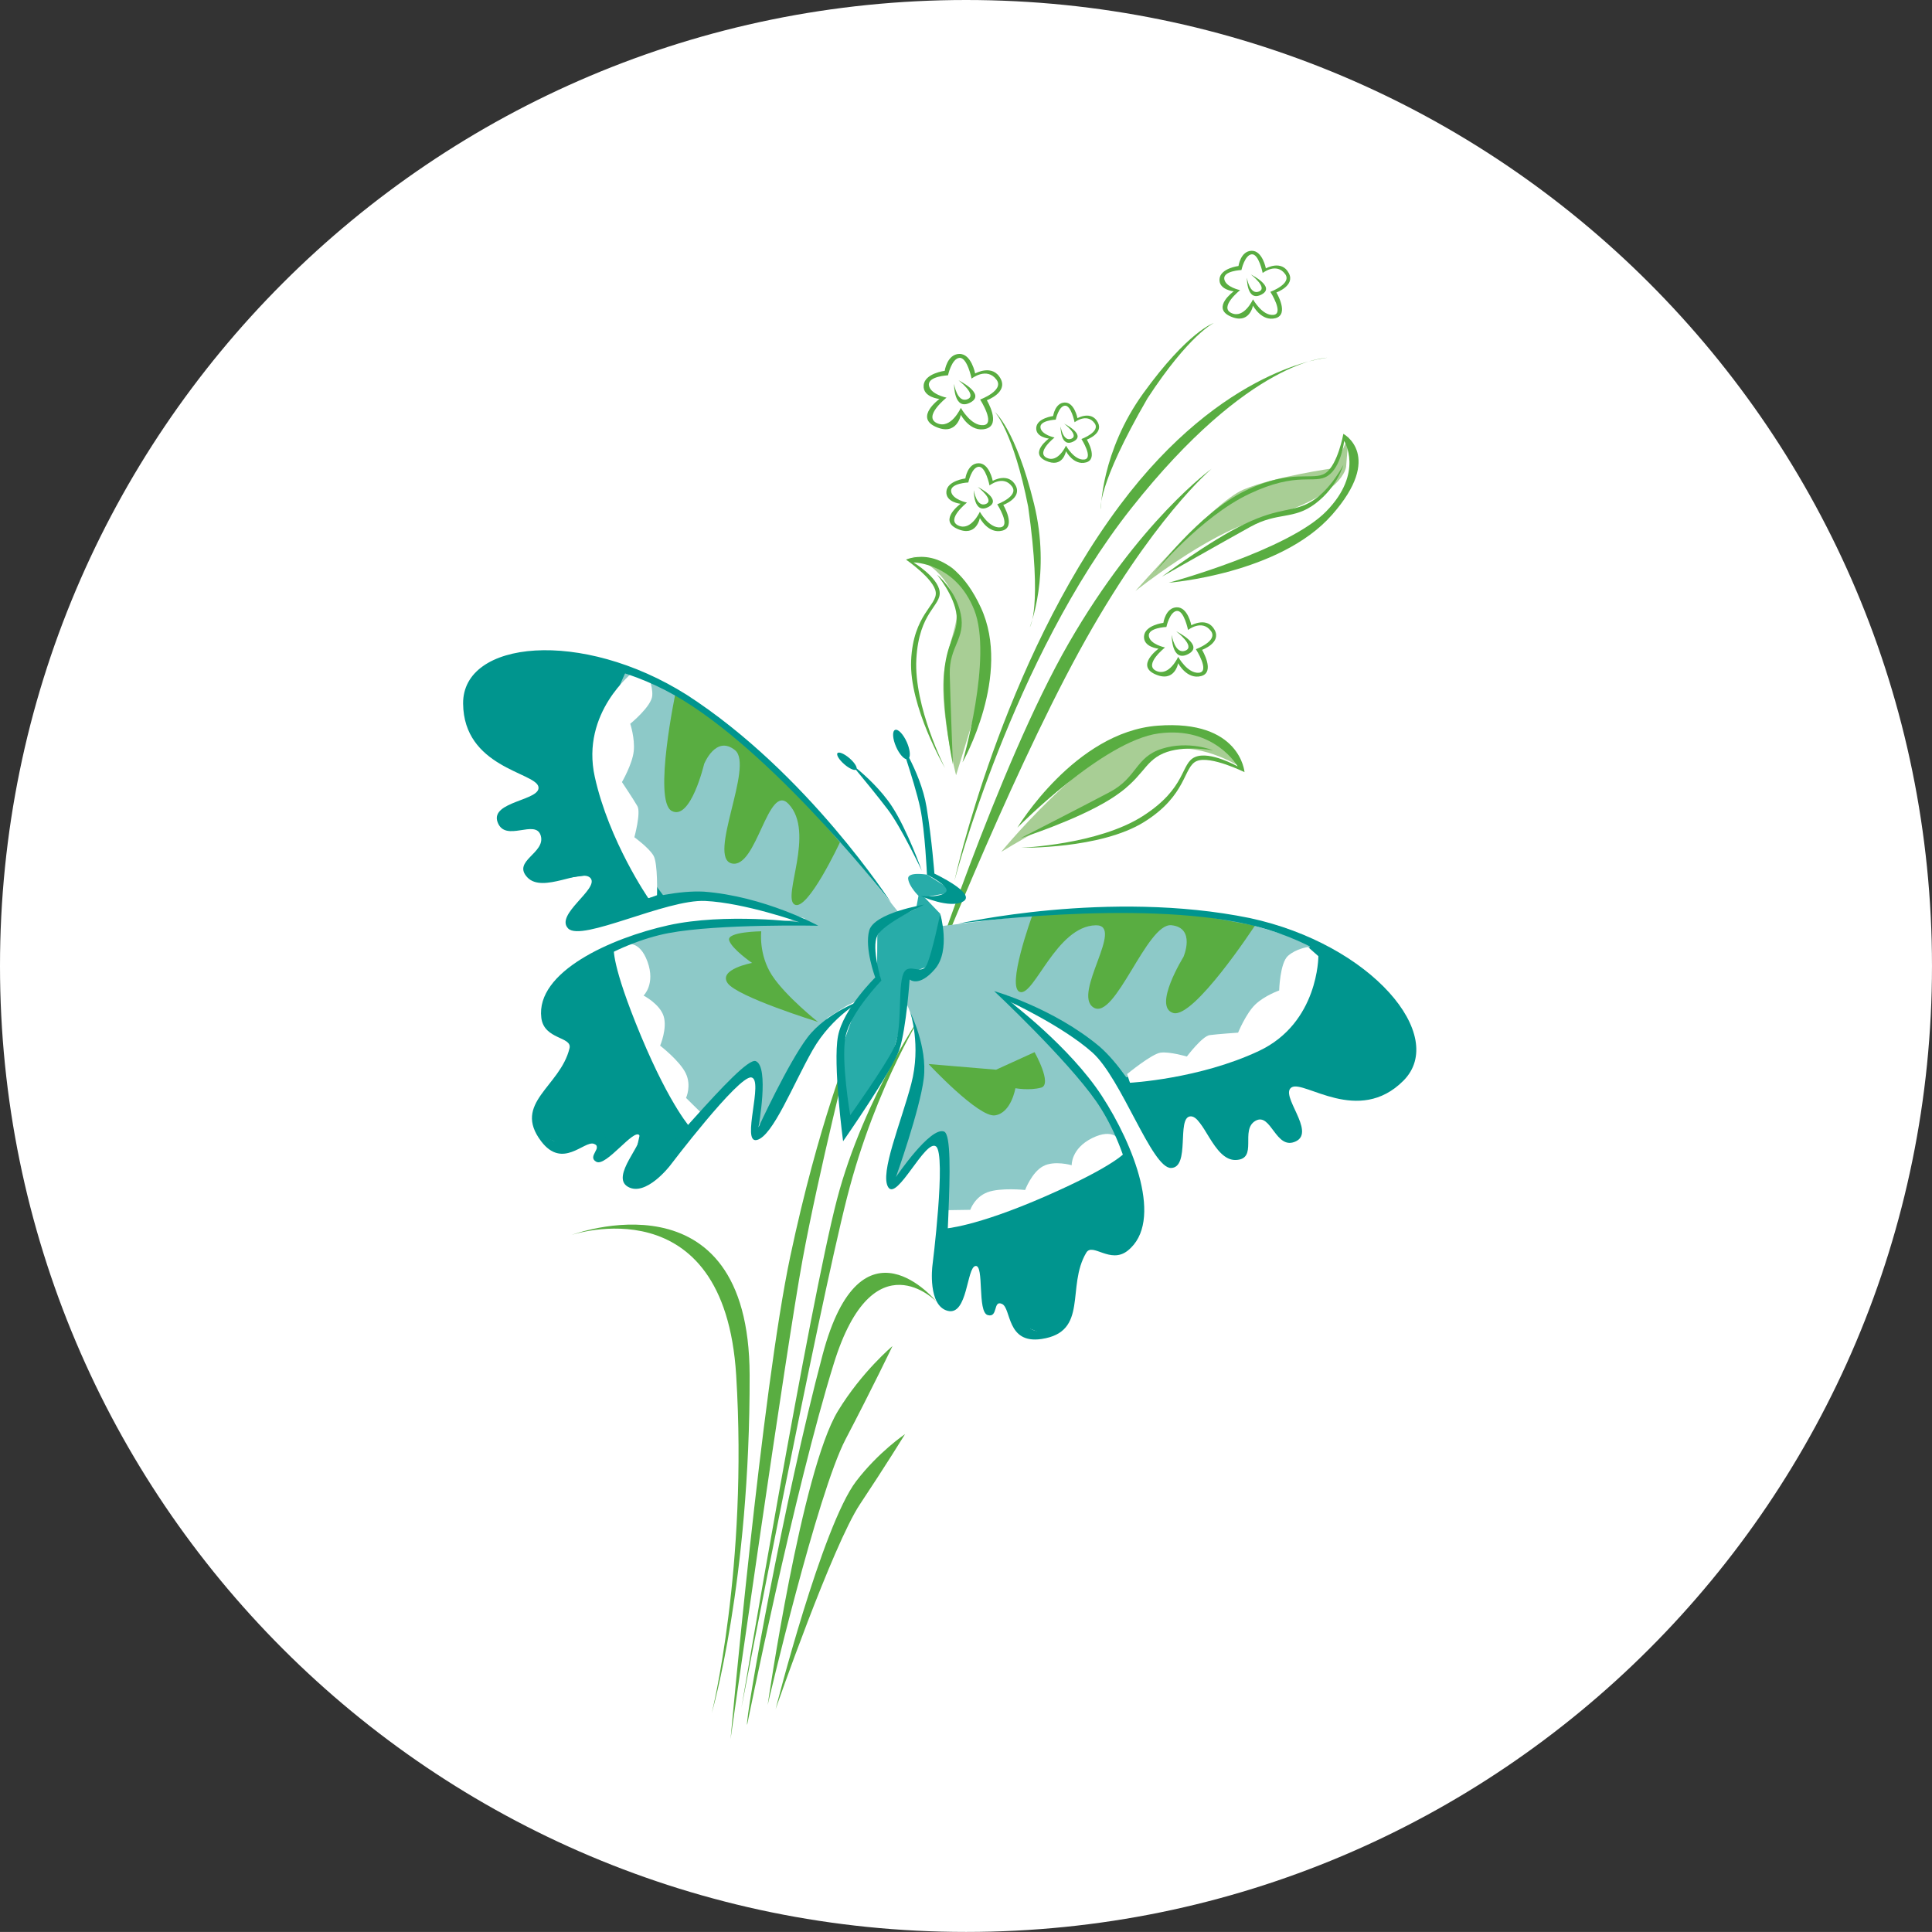 <?xml version="1.0" encoding="utf-8"?>
<!-- Generator: Adobe Illustrator 16.0.0, SVG Export Plug-In . SVG Version: 6.00 Build 0)  -->
<!DOCTYPE svg PUBLIC "-//W3C//DTD SVG 1.1//EN" "http://www.w3.org/Graphics/SVG/1.1/DTD/svg11.dtd">
<svg version="1.1" id="Layer_1" xmlns="http://www.w3.org/2000/svg" xmlns:xlink="http://www.w3.org/1999/xlink" x="0px" y="0px"
	 width="158.022px" height="158.016px" viewBox="0 0 158.022 158.016" enable-background="new 0 0 158.022 158.016"
	 xml:space="preserve">
<rect x="0" y="0" width="158.022" height="158.016" fill="#333333" stroke="none"/>
<g>
	<defs>
		<rect id="SVGID_1_" width="158.022" height="158.016"/>
	</defs>
	<clipPath id="SVGID_2_">
		<use xlink:href="#SVGID_1_"  overflow="visible"/>
	</clipPath>
	<path clip-path="url(#SVGID_2_)" fill="#FFFFFF" d="M158.021,79.008c0,43.639-35.369,79.008-79.005,79.008S0,122.647,0,79.008
		C0,35.373,35.381,0,79.017,0S158.021,35.373,158.021,79.008"/>
	<path clip-path="url(#SVGID_2_)" fill="#59AD41" d="M75.499,81.538c0,0,6.126-18.89,11.913-28.931
		c5.786-10.04,11.698-14.273,11.698-14.273s-4.893,4.063-10.849,14.954C82.306,64.18,75.499,81.538,75.499,81.538"/>
	<path clip-path="url(#SVGID_2_)" fill="#59AD41" d="M78.4,31.106c0,0,2.264,1.114,0.982,1.808c-1.385,0.75-1.347-1.513-1.347-1.513
		s0.25,1.585,1.094,1.251C79.976,32.317,78.4,31.106,78.4,31.106"/>
	<path clip-path="url(#SVGID_2_)" fill="#59AD41" d="M79.974,39.832c0,0,2.038,1.002,0.886,1.626
		c-1.246,0.675-1.214-1.361-1.214-1.361s0.226,1.427,0.985,1.126C81.391,40.92,79.974,39.832,79.974,39.832"/>
	<path clip-path="url(#SVGID_2_)" fill="#A8CE95" d="M110.296,35.709l-0.192,2.439c0,0-0.094,2.514-7.328,4.424
		c-3.979,1.051-9.909,5.77-9.909,5.77s6.31-7.229,8.839-8.299s7.435-1.759,7.435-1.759L110.296,35.709z"/>
	<path clip-path="url(#SVGID_2_)" fill="#A8CE95" d="M101.356,62.672c0,0,0.019-1.987-5.191-3.042
		c-5.21-1.054-14.271,10.045-14.271,10.045s5.665-3.476,8.614-4.386c2.949-0.911,1.688-2.818,4.526-3.813
		C97.873,60.482,101.356,62.672,101.356,62.672"/>
	<path clip-path="url(#SVGID_2_)" fill="#59AD41" d="M69.556,85.591c0,0-2.587,10.233-3.916,17.45
		c-1.329,7.217-5.885,39.196-5.885,39.196s2.56-28.528,4.882-39.469C66.959,91.829,69.556,85.591,69.556,85.591"/>
	<path clip-path="url(#SVGID_2_)" fill="#59AD41" d="M78.063,72.053c0,0,3.86-17.785,13.547-30.746
		c8.475-11.338,16.96-12.048,16.96-12.048s-6.331,0.029-16.049,12.324C82.806,53.877,78.063,72.053,78.063,72.053"/>
	<path clip-path="url(#SVGID_2_)" fill="#59AD41" d="M61.109,141.083c-0.192-0.387,3.019-18.393,6.174-30.276
		c3.154-11.885,9.314-4.342,9.314-4.342s-5.162-5.34-8.39,5.038C64.979,121.881,61.109,141.083,61.109,141.083"/>
	<path clip-path="url(#SVGID_2_)" fill="#59AD41" d="M58.216,140.111c0,0,3.137-10.689,3.098-27.64
		c-0.039-16.949-14.568-11.461-14.568-11.461s12.499-4.237,13.468,11.479C61.181,128.205,58.216,140.111,58.216,140.111"/>
	<path clip-path="url(#SVGID_2_)" fill="#59AD41" d="M62.789,139.451c0,0,2.766-19.145,5.744-24.037
		c1.963-3.226,4.466-5.317,4.466-5.317s-1.674,3.492-3.828,7.604C66.831,122.167,62.789,139.451,62.789,139.451"/>
	<path clip-path="url(#SVGID_2_)" fill="#59AD41" d="M63.438,139.797c0,0,3.808-14.999,6.587-18.642
		c1.833-2.4,4.001-3.855,4.001-3.855s-1.626,2.638-3.684,5.728C68.105,126.386,63.438,139.797,63.438,139.797"/>
	<path clip-path="url(#SVGID_2_)" fill="#59AD41" d="M75.763,82.389c0,0-4.097,6.158-6.493,15.594
		c-2.396,9.434-8.631,41.718-8.631,41.718s5.601-33.125,7.821-41.604C70.68,89.618,75.763,82.389,75.763,82.389"/>
	<path clip-path="url(#SVGID_2_)" fill="#59AD41" d="M83.535,69.339c0,0,6.462,0.119,10.03-2.098
		c3.569-2.217,3.204-4.548,4.334-4.999c1.129-0.449,3.892,0.913,3.892,0.913s-0.335-4.318-7.108-3.8
		c-6.772,0.517-11.468,8.341-11.468,8.341s6.976-7.09,11.554-7.708s6.463,2.698,6.463,2.698s-2.255-1.283-3.475-0.771
		c-1.222,0.512-0.653,2.518-4.306,4.845C89.8,69.089,83.535,69.339,83.535,69.339"/>
	<path clip-path="url(#SVGID_2_)" fill="#59AD41" d="M99.22,61.37c0,0-2.442-0.463-4.081,0.254c-1.64,0.717-1.607,2.051-4.353,3.761
		c-2.744,1.709-7.308,3.168-7.308,3.168s5.011-2.561,7.277-3.76c2.27-1.198,2.094-2.861,4.281-3.552
		C97.225,60.549,99.22,61.37,99.22,61.37"/>
	<path clip-path="url(#SVGID_2_)" fill="#59AD41" d="M96.208,51.639c0,0,2.312,1.136,1.004,1.844
		c-1.413,0.765-1.375-1.544-1.375-1.544s0.256,1.618,1.117,1.277C97.815,52.874,96.208,51.639,96.208,51.639"/>
	<path clip-path="url(#SVGID_2_)" fill="#59AD41" d="M94.758,53.058c0,0-1.257-0.121-1.186-1.024
		c0.071-0.904,1.583-1.091,1.583-1.091s0.174-1.241,1.088-1.27c0.913-0.029,1.198,1.469,1.198,1.469s1.315-0.75,1.917,0.4
		c0.544,1.041-1.039,1.611-1.039,1.611s1.102,1.83-0.07,2.143c-1.172,0.314-1.885-1.05-1.885-1.05s-0.281,1.641-1.909,0.889
		C92.889,54.412,94.758,53.058,94.758,53.058 M94.566,54.871c1.063,0.496,1.799-1.146,1.799-1.146s0.765,1.381,1.696,1.3
		c0.933-0.081-0.246-1.925-0.246-1.925s1.832-0.679,1.23-1.488c-0.734-0.989-1.873-0.085-1.873-0.085s-0.326-1.616-0.914-1.558
		c-0.587,0.057-0.857,1.311-0.857,1.311s-1.528,0.066-1.434,0.748c0.096,0.681,1.323,0.93,1.323,0.93S93.505,54.375,94.566,54.871"
		/>
	<path clip-path="url(#SVGID_2_)" fill="#58C3B8" d="M72.734,87.375c-0.036,0.075-0.045,0.064-0.032-0.011
		C72.749,87.315,72.764,87.313,72.734,87.375"/>
	<path clip-path="url(#SVGID_2_)" fill="#28ACA9" d="M69.219,91.498c0,0-0.38-4.692-0.51-4.953s1.09-3.502,1.09-3.502l1.934-2.785
		l0.025-3.728l0.533-0.909l2.595-1.283l0.08-0.21l0.158-0.859c0,0-0.754-0.732-0.843-1.371c-0.091-0.638,1.537-0.358,1.537-0.358
		l2.238,1.41l-2.45,0.437l1.297,1.35l-0.527,4.125l-2.035,0.75l-0.438,3.505c0,0-1.117,3.722-1.202,4.247
		c-0.412,0.426-3.418,4.59-3.418,4.59s0.048-0.294,0.132-0.776L69.219,91.498z"/>
	<path clip-path="url(#SVGID_2_)" fill="#8DC9C8" d="M107.243,77.109c0,0,0.233,4.31-4.296,7.83
		c-4.53,3.521-11.137,3.52-11.137,3.52l-2.418-2.638l-3.902-2.615l-3.137-1.792l1.131,1.423l3.238,3.174l3.041,3.76l2.087,4.266
		c0,0-3.461,3.185-6.187,4.313c-2.726,1.127-8.343,1.544-8.343,1.544l0.129-5.042l-0.674-1.487l-1.488,0.675l-2.077,2.432
		l-0.008-2.047c0,0,1.665-4.699,1.626-4.973c-0.038-0.274,0.53-3.518,0.53-3.518l-0.451-1.89l-0.596-1.592l-0.273-0.613l0.37-2.006
		l1.173-0.258l1.414-3.176l0.001-0.652l9.972-1.215l8.573,0.098l5.289,0.559L107.243,77.109z"/>
	<path clip-path="url(#SVGID_2_)" fill="#8DC9C8" d="M51.139,54.605c0,0-3.188,2.909-2.426,8.595
		c0.761,5.686,5.473,10.317,5.473,10.317l3.573-0.186l4.616,0.871l3.493,0.921l-1.803,0.222l-4.533-0.007l-4.805,0.55l-4.479,1.577
		c0,0,0.235,4.697,1.388,7.412c1.153,2.715,4.865,6.95,4.865,6.95l3.444-3.686l1.524-0.587l0.587,1.522l-0.224,3.19l1.44-1.453
		c0,0,2.108-4.519,2.327-4.687c0.22-0.169,2.089-2.879,2.089-2.879l1.647-1.031l1.54-0.717l0.326-0.66l0.797-0.95l-0.7-1.668
		l0.293-2.554l2.069-0.831l-6.257-7.857l-6.182-5.941l-4.164-3.309L51.139,54.605z"/>
	<path clip-path="url(#SVGID_2_)" fill="#00958E" d="M107.243,77.109c0,0-1.854,5.781-5.265,7.998
		c-3.411,2.216-10.362,3.068-10.362,3.068s2.592,6.087,3.668,6.681c1.076,0.593,1.713-4.583,1.713-4.583s3.101,4.402,3.83,4.3
		s0.813-2.596,1.657-3.21c0.845-0.615,2.099,1.689,3.16,1.293c1.061-0.397-1.158-2.94-0.791-3.859
		c0.368-0.92,7.203,3.144,10.202-1.558C117.629,83.205,107.243,77.109,107.243,77.109"/>
	<path clip-path="url(#SVGID_2_)" fill="#00958E" d="M51.25,54.817c0,0-2.746,5.415-1.88,9.388c0.866,3.974,5.21,9.468,5.21,9.468
		s-6.124,2.505-7.305,2.17c-1.183-0.335,2.004-4.463,2.004-4.463s-5.3,0.951-5.747,0.365c-0.447-0.586,1.247-2.418,1.079-3.449
		c-0.168-1.03-2.68-0.273-3.155-1.302c-0.475-1.028,2.889-1.275,3.275-2.187c0.386-0.912-7.332-2.83-6.158-8.282
		C39.58,51.848,51.25,54.817,51.25,54.817"/>
	<path clip-path="url(#SVGID_2_)" fill="#00958E" d="M91.826,93.202c0,0-2.495,2.77-6.46,4.351s-8.33,1.636-8.33,1.636l-0.106,6.528
		l0.597,0.939l2.524-3.892l0.363,0.602l0.408,3.571l1.096-0.806l1.82,2.35l1.574,0.616l1.318-0.558l1.761-6.667l2.292,0.422
		l1.422-0.479l1.153-2.395l-0.308-2.842L91.826,93.202z"/>
	<path clip-path="url(#SVGID_2_)" fill="#00958E" d="M51.052,77.092c0,0-0.231,3.72,1.415,7.659
		c1.646,3.938,4.662,7.094,4.662,7.094l-4.587,4.645l-1.089,0.231l1.011-4.525l-0.683,0.16l-2.836,2.208l-0.192-1.346l-2.951,0.345
		l-1.543-0.694l-0.524-1.33l3.528-5.925l-1.906-1.342l-0.652-1.35l0.904-2.5l2.243-1.77L51.052,77.092z"/>
	<path clip-path="url(#SVGID_2_)" fill="#59AD41" d="M102.642,75.708c0,0-5.003,7.65-6.687,7.144
		c-1.685-0.508,0.843-4.584,0.843-4.584s1.032-2.378-0.983-2.592c-2.016-0.213-4.605,7.844-6.375,6.728
		c-1.769-1.116,2.629-6.784,0.174-6.723c-3.216,0.08-5.019,5.792-6.182,5.458c-1.164-0.333,0.986-6.218,0.986-6.218l5.892-0.456
		l6.221,0.119L102.642,75.708z"/>
	<path clip-path="url(#SVGID_2_)" fill="#59AD41" d="M55.278,56.548c0,0-1.887,8.944-0.338,9.779
		c1.548,0.834,2.651-3.835,2.651-3.835s0.957-2.408,2.53-1.131s-2.304,8.797-0.265,9.263c2.04,0.466,2.95-6.651,4.641-4.868
		c2.212,2.333-0.561,7.642,0.496,8.23c1.057,0.59,3.707-5.087,3.707-5.087l-3.836-4.495l-4.474-4.321L55.278,56.548z"/>
	<path clip-path="url(#SVGID_2_)" fill="#59AD41" d="M84.619,86.058l-3.147,1.435l-5.524-0.465c0,0,4.091,4.388,5.429,4.2
		c1.339-0.188,1.674-2.221,1.674-2.221s1.146,0.211,2.102-0.047C86.107,88.702,84.619,86.058,84.619,86.058"/>
	<path clip-path="url(#SVGID_2_)" fill="#59AD41" d="M62.264,76.173c0,0-0.229,1.893,0.878,3.598
		c1.108,1.706,3.762,3.814,3.762,3.814s-6.615-2.048-7.394-3.179c-0.78-1.132,2.002-1.646,2.002-1.646s-1.649-1.133-1.873-1.846
		C59.415,76.201,62.264,76.173,62.264,76.173"/>
	<path clip-path="url(#SVGID_2_)" fill="#FFFFFF" d="M91.587,93.266c0,0-0.519-1.043-2.258-0.179c-1.74,0.865-1.673,2.22-1.673,2.22
		s-1.423-0.42-2.345,0.082c-0.923,0.502-1.464,1.942-1.464,1.942s-2.016-0.213-3.075,0.185c-1.063,0.396-1.411,1.438-1.411,1.438
		l-1.981,0.03l-0.16,1.51c0,0,2.468-0.098,8.31-2.655c5.844-2.559,6.559-3.651,6.559-3.651L91.587,93.266z"/>
	<path clip-path="url(#SVGID_2_)" fill="#FFFFFF" d="M51.209,77.238c0,0,1.096-0.396,1.755,1.431c0.66,1.828-0.325,2.76-0.325,2.76
		s1.32,0.681,1.639,1.681s-0.285,2.416-0.285,2.416s1.603,1.238,2.095,2.259c0.492,1.02,0.024,2.015,0.024,2.015l1.411,1.391
		l-0.928,1.203c0,0-1.716-1.777-4.17-7.665c-2.455-5.887-2.216-7.171-2.216-7.171L51.209,77.238z"/>
	<path clip-path="url(#SVGID_2_)" fill="#FFFFFF" d="M106.981,77.456c0,0-0.973,0.137-1.635,0.726
		c-0.661,0.589-0.719,2.83-0.719,2.83s-1.183,0.414-1.948,1.143c-0.766,0.728-1.413,2.308-1.413,2.308s-1.72,0.117-2.328,0.202
		c-0.607,0.086-1.862,1.75-1.862,1.75s-1.425-0.419-2.154-0.316c-0.73,0.103-2.732,1.749-2.732,1.749l0.227,0.713
		c0,0,5.664-0.3,10.551-2.6s4.865-7.755,4.865-7.755L106.981,77.456z"/>
	<path clip-path="url(#SVGID_2_)" fill="#FFFFFF" d="M52.925,55.163c0,0,0.486,0.854,0.424,1.738c-0.062,0.884-1.8,2.298-1.8,2.298
		s0.394,1.189,0.286,2.24c-0.108,1.052-0.964,2.529-0.964,2.529s0.959,1.433,1.262,1.967c0.305,0.534-0.247,2.544-0.247,2.544
		s1.203,0.871,1.568,1.511c0.365,0.64,0.285,3.231,0.285,3.231l-0.702,0.257c0,0-3.223-4.666-4.389-9.94
		c-1.167-5.274,3.165-8.59,3.165-8.59L52.925,55.163z"/>
	<path clip-path="url(#SVGID_2_)" fill="#00958E" d="M74.454,82.803c0,0,0.906,2.694,0.078,5.851
		c-0.828,3.156-2.6,7.313-1.882,8.452c0.719,1.14,3.041-3.963,3.904-3.34c0.862,0.623-0.296,9.812-0.296,9.812
		s-0.386,3.218,1.256,3.638c1.641,0.421,1.545-3.566,2.275-3.669c0.729-0.103,0.126,3.767,0.998,4.016
		c0.873,0.25,0.412-1.268,1.175-0.909c0.764,0.357,0.351,3.292,3.226,2.865c3.889-0.578,2.003-4.282,3.66-7.059
		c0.513-0.858,1.965,0.964,3.389-0.166c2.979-2.367,0.488-8.66-2.121-12.666c-2.611-4.006-7.501-7.692-7.501-7.692
		s4.312,1.999,6.723,4.142c2.409,2.143,4.868,9.488,6.446,9.453c1.576-0.035,0.452-4.064,1.546-4.218
		c1.095-0.155,1.908,3.64,3.758,3.565c1.851-0.074,0.306-2.462,1.597-3.202c1.292-0.739,1.649,2.467,3.307,1.676
		c1.656-0.791-1.372-3.809-0.343-4.418c1.031-0.61,5.467,3.14,9.137-0.54c3.67-3.679-2.624-11.169-12.57-13.306
		c-11.527-2.35-23.847,0.466-23.847,0.466s14.543-2.012,23.704,0.05c9.159,2.062,14.842,9.39,12.168,12.433
		c-2.675,3.043-9.225-0.75-9.844,0.143c-0.618,0.894,1.041,4.32,1.041,4.32s-2.229-2.263-3.105-1.797
		c-1.27,0.675-0.442,3.474-1.466,3.246c-1.025-0.229-2.719-4.333-3.961-3.909c-1.243,0.422-1.487,3.992-1.487,3.992
		s-2.488-5.791-5.462-8.413c-3.797-3.188-8.643-4.554-8.643-4.554s5.931,5.556,8.337,9.001c2.407,3.445,4.209,9.644,2.217,11.351
		c-1.385,1.187-2.103-0.388-3.205-0.295c-1.789,0.066-0.6,7.218-3.501,7.75c-1.773,0.188-2.192-2.793-2.825-3.325
		c-0.632-0.531-1.401,1.065-1.401,1.065s0.097-3.734-0.798-4.354c-0.893-0.619-1.894,4.174-2.562,3.834
		c-0.669-0.341,0.768-13.072-0.352-13.535c-1.12-0.463-3.944,3.718-3.944,3.718s1.959-5.486,2.277-8.074
		C75.872,85.612,74.454,82.803,74.454,82.803"/>
	<path clip-path="url(#SVGID_2_)" fill="#00958E" d="M70.616,81.756c0,0-2.532,1.293-4.147,4.128
		c-1.615,2.835-3.255,7.046-4.565,7.358c-1.311,0.312,0.598-4.959-0.455-5.117c-1.053-0.158-6.65,7.22-6.65,7.22
		s-1.975,2.569-3.442,1.723c-1.467-0.847,1.389-3.63,0.94-4.214c-0.451-0.584-2.724,2.604-3.522,2.172s0.592-1.193-0.204-1.472
		c-0.796-0.278-2.553,2.108-4.309-0.207c-2.375-3.132,1.563-4.462,2.32-7.605c0.234-0.972-2.079-0.685-2.306-2.487
		c-0.474-3.776,5.707-6.532,10.374-7.571c4.667-1.038,10.741-0.252,10.741-0.252s-4.482-1.588-7.702-1.741
		c-3.221-0.155-10.116,3.377-11.219,2.249c-1.102-1.128,2.52-3.222,1.844-4.098c-0.675-0.875-3.908,1.269-5.179-0.078
		c-1.271-1.347,1.503-1.974,1.097-3.405c-0.406-1.433-2.904,0.609-3.534-1.115c-0.631-1.724,3.644-1.762,3.334-2.919
		c-0.311-1.157-6.103-1.578-6.153-6.774c-0.051-5.196,9.686-6.148,18.29-0.721c9.883,6.381,16.72,17.01,16.72,17.01
		S63.9,62.231,55.911,57.299c-7.99-4.932-17.175-3.668-17.392,0.377c-0.216,4.045,7.118,5.914,6.936,6.985
		c-0.182,1.072-3.765,2.36-3.765,2.36s3.176-0.058,3.476,0.888c0.436,1.37-2.113,2.792-1.221,3.346
		c0.892,0.553,4.972-1.197,5.565-0.025c0.593,1.172-1.729,3.893-1.729,3.893s5.828-2.399,9.787-2.194
		c4.944,0.377,9.362,2.788,9.362,2.788s-8.123-0.175-12.253,0.604c-4.131,0.78-9.752,3.951-9.521,6.565
		c0.159,1.816,1.773,1.192,2.496,2.031c1.234,1.298-4.619,5.577-2.916,7.987c1.136,1.372,3.52-0.464,4.344-0.401
		c0.823,0.063,0.256,1.741,0.256,1.741s2.544-2.737,3.615-2.555c1.072,0.183-1.564,4.309-0.849,4.533
		c0.715,0.224,8.592-9.882,9.716-9.43s0.219,5.415,0.219,5.415s2.437-5.29,4.018-7.363C67.638,82.773,70.616,81.756,70.616,81.756"
		/>
	<path clip-path="url(#SVGID_2_)" fill="#00958E" d="M74.12,62.094c-0.245-0.06-0.583-0.46-0.824-1.006
		c-0.291-0.658-0.33-1.278-0.09-1.385c0.242-0.106,0.673,0.341,0.964,0.999c0.24,0.541,0.308,1.057,0.191,1.282
		c0.514,0.996,1.175,2.498,1.426,4.039c0.437,2.667,0.64,5.43,0.64,5.43s3.455,1.624,2.366,2.273
		c-1.087,0.649-3.474-0.442-3.474-0.442s1.451,0.168,2.008-0.282c0.557-0.451-1.508-1.463-1.508-1.463s-0.162-3.575-0.545-5.413
		C75.042,65.007,74.504,63.278,74.12,62.094"/>
	<path clip-path="url(#SVGID_2_)" fill="#00958E" d="M68.501,61.599c0.118-0.136,0.559,0.053,0.985,0.421
		c0.359,0.311,0.59,0.649,0.584,0.829c0.684,0.566,1.989,1.737,2.885,3.107c1.264,1.932,2.446,5.27,2.446,5.27
		s-1.677-3.548-2.781-5.006c-0.794-1.047-1.998-2.517-2.614-3.261c-0.155,0.077-0.555-0.107-0.946-0.446
		C68.633,62.144,68.383,61.734,68.501,61.599"/>
	<path clip-path="url(#SVGID_2_)" fill="#00958E" d="M76.903,74.736c0,0,0.886,2.992-0.434,4.527
		c-1.319,1.535-2.067,0.85-2.067,0.85s-0.276,3.992-0.828,5.698c-0.55,1.706-4.616,7.534-4.616,7.534s-0.846-6.348-0.417-8.595
		c0.428-2.247,3.047-4.801,3.047-4.801s-0.894-2.387-0.494-3.838c0.401-1.453,4.495-2.121,4.495-2.121s-3.32,1.537-3.831,2.539
		c-0.51,1.002,0.331,3.675,0.331,3.675s-2.561,2.64-2.936,4.6c-0.376,1.96,0.389,6.412,0.389,6.412s2.837-3.981,3.557-5.478
		c0.721-1.497,0.349-4.469,0.711-5.869c0.361-1.4,1.543,0.063,2.002-0.979C76.27,77.849,76.903,74.736,76.903,74.736"/>
	<path clip-path="url(#SVGID_2_)" fill="#A8CE95" d="M78.2,63.41l2.644-8.601l-0.402-4.141c0,0-1.494-3.631-2.756-4.347
		c-1.261-0.716-3.033-0.768-3.033-0.768s2.157,0.567,3.266,3.058c0.817,1.834,0.019,2.676-0.614,5.802
		C76.671,57.539,78.2,63.41,78.2,63.41"/>
	<path clip-path="url(#SVGID_2_)" fill="#59AD41" d="M77.296,62.824c0,0-2.941-5.019-2.773-8.796
		c0.167-3.778,2.157-4.519,2.012-5.603c-0.144-1.085-2.431-2.653-2.431-2.653s3.537-1.639,6.115,3.904s-1.492,12.676-1.492,12.676
		s2.489-8.6,0.958-12.464c-1.533-3.865-4.966-3.884-4.966-3.884s2.001,1.206,2.137,2.388c0.136,1.184-1.689,1.621-1.906,5.514
		C74.733,57.798,77.296,62.824,77.296,62.824"/>
	<path clip-path="url(#SVGID_2_)" fill="#59AD41" d="M76.639,47.004c0,0,1.44,1.713,1.6,3.315c0.159,1.602-0.902,2.165-1.035,5.072
		c-0.131,2.907,0.734,7.131,0.734,7.131s-0.197-5.06-0.256-7.368c-0.059-2.308,1.322-2.903,0.902-4.924
		C78.163,48.208,76.639,47.004,76.639,47.004"/>
	<path clip-path="url(#SVGID_2_)" fill="#59AD41" d="M94.435,46.84c0,0,3.576-4.841,7.42-6.702c3.845-1.861,5.544-0.761,6.556-1.44
		c1.01-0.678,1.465-3.213,1.465-3.213s3.344,1.784-0.932,6.629c-4.274,4.846-13.348,5.549-13.348,5.549s9.771-2.658,12.878-5.837
		c3.108-3.179,1.468-5.759,1.468-5.759s-0.233,2.131-1.346,2.855s-2.431-0.412-6.413,1.472C98.201,42.278,94.435,46.84,94.435,46.84
		"/>
	<path clip-path="url(#SVGID_2_)" fill="#59AD41" d="M109.874,38.028c0,0-1.01,1.979-2.527,2.94
		c-1.521,0.962-2.594,0.464-5.554,1.894c-2.959,1.43-6.748,4.299-6.748,4.299s4.944-2.809,7.216-4.066
		c2.27-1.258,3.53-0.537,5.341-1.915C109.411,39.802,109.874,38.028,109.874,38.028"/>
	<path clip-path="url(#SVGID_2_)" fill="#59AD41" d="M99.283,26.418c0,0-2.09,0.655-5.768,5.743
		c-3.463,4.794-3.473,9.495-3.473,9.495s-0.384-1.821,3.814-9.076C97.276,27.349,99.283,26.418,99.283,26.418"/>
	<path clip-path="url(#SVGID_2_)" fill="#59AD41" d="M81.377,33.702c0,0,1.692,1.391,3.193,7.485
		c1.415,5.744-0.338,10.106-0.338,10.106s1.038-1.545-0.135-9.845C82.89,35.316,81.377,33.702,81.377,33.702"/>
	<path clip-path="url(#SVGID_2_)" fill="#59AD41" d="M85.79,35.872c0,0-1.096-0.106-1.033-0.892c0.063-0.787,1.38-0.951,1.38-0.951
		s0.15-1.08,0.946-1.105c0.796-0.026,1.045,1.279,1.045,1.279s1.146-0.653,1.67,0.35c0.473,0.905-0.904,1.402-0.904,1.402
		s0.959,1.594-0.063,1.867c-1.02,0.273-1.642-0.915-1.642-0.915s-0.246,1.429-1.663,0.774C84.162,37.052,85.79,35.872,85.79,35.872
		 M85.623,37.452c0.925,0.432,1.566-0.999,1.566-0.999s0.667,1.204,1.479,1.133c0.811-0.071-0.215-1.677-0.215-1.677
		s1.596-0.591,1.072-1.297c-0.64-0.861-1.631-0.073-1.631-0.073s-0.285-1.408-0.796-1.358c-0.513,0.051-0.747,1.143-0.747,1.143
		s-1.332,0.057-1.249,0.65c0.084,0.594,1.15,0.811,1.15,0.811S84.697,37.02,85.623,37.452"/>
	<path clip-path="url(#SVGID_2_)" fill="#59AD41" d="M87.039,34.651c0,0,1.813,0.891,0.787,1.445c-1.107,0.6-1.078-1.21-1.078-1.21
		s0.2,1.269,0.876,1.001C88.301,35.619,87.039,34.651,87.039,34.651"/>
	<path clip-path="url(#SVGID_2_)" fill="#59AD41" d="M76.838,32.633c0,0-1.369-0.131-1.291-1.115
		c0.078-0.984,1.724-1.188,1.724-1.188s0.189-1.35,1.184-1.382c0.995-0.032,1.305,1.599,1.305,1.599s1.434-0.816,2.088,0.437
		c0.593,1.132-1.132,1.753-1.132,1.753s1.199,1.993-0.077,2.334c-1.275,0.341-2.051-1.143-2.051-1.143s-0.309,1.785-2.08,0.968
		C74.803,34.108,76.838,32.633,76.838,32.633 M76.63,34.608c1.156,0.54,1.958-1.248,1.958-1.248s0.834,1.504,1.849,1.415
		c1.013-0.088-0.269-2.096-0.269-2.096s1.994-0.739,1.34-1.62c-0.8-1.077-2.04-0.092-2.04-0.092s-0.355-1.76-0.995-1.697
		s-0.934,1.428-0.934,1.428s-1.665,0.072-1.561,0.813c0.105,0.742,1.44,1.014,1.44,1.014S75.473,34.068,76.63,34.608"/>
	<path clip-path="url(#SVGID_2_)" fill="#59AD41" d="M78.568,41.206c0,0-1.232-0.119-1.162-1.004
		c0.07-0.885,1.552-1.069,1.552-1.069s0.169-1.215,1.065-1.244c0.896-0.029,1.174,1.44,1.174,1.44s1.29-0.736,1.879,0.392
		c0.533,1.019-1.017,1.578-1.017,1.578s1.077,1.793-0.07,2.101c-1.148,0.307-1.846-1.03-1.846-1.03s-0.278,1.608-1.873,0.871
		C76.736,42.532,78.568,41.206,78.568,41.206 M78.38,42.982c1.041,0.486,1.764-1.124,1.764-1.124s0.75,1.354,1.662,1.275
		c0.912-0.08-0.24-1.887-0.24-1.887s1.794-0.665,1.205-1.459c-0.721-0.969-1.835-0.082-1.835-0.082s-0.32-1.584-0.896-1.528
		c-0.576,0.057-0.84,1.285-0.84,1.285s-1.499,0.065-1.405,0.733c0.094,0.668,1.295,0.912,1.295,0.912S77.339,42.497,78.38,42.982"/>
	<path clip-path="url(#SVGID_2_)" fill="#59AD41" d="M100.908,23.829c0,0-1.232-0.119-1.162-1.004
		c0.071-0.885,1.552-1.069,1.552-1.069s0.17-1.215,1.066-1.244c0.895-0.028,1.174,1.44,1.174,1.44s1.29-0.736,1.879,0.392
		c0.533,1.02-1.018,1.578-1.018,1.578s1.078,1.794-0.07,2.101s-1.846-1.029-1.846-1.029s-0.277,1.607-1.871,0.871
		C99.077,25.155,100.908,23.829,100.908,23.829 M100.721,25.605c1.041,0.486,1.764-1.123,1.764-1.123s0.75,1.353,1.662,1.274
		c0.912-0.08-0.241-1.887-0.241-1.887s1.795-0.665,1.206-1.458c-0.721-0.969-1.835-0.083-1.835-0.083s-0.321-1.584-0.896-1.527
		c-0.576,0.056-0.841,1.285-0.841,1.285s-1.498,0.064-1.405,0.732c0.095,0.668,1.296,0.912,1.296,0.912S99.68,25.12,100.721,25.605"
		/>
	<path clip-path="url(#SVGID_2_)" fill="#59AD41" d="M102.314,22.455c0,0,2.037,1.002,0.885,1.626
		c-1.246,0.675-1.213-1.361-1.213-1.361s0.225,1.427,0.984,1.126C103.731,23.543,102.314,22.455,102.314,22.455"/>
</g>
</svg>
